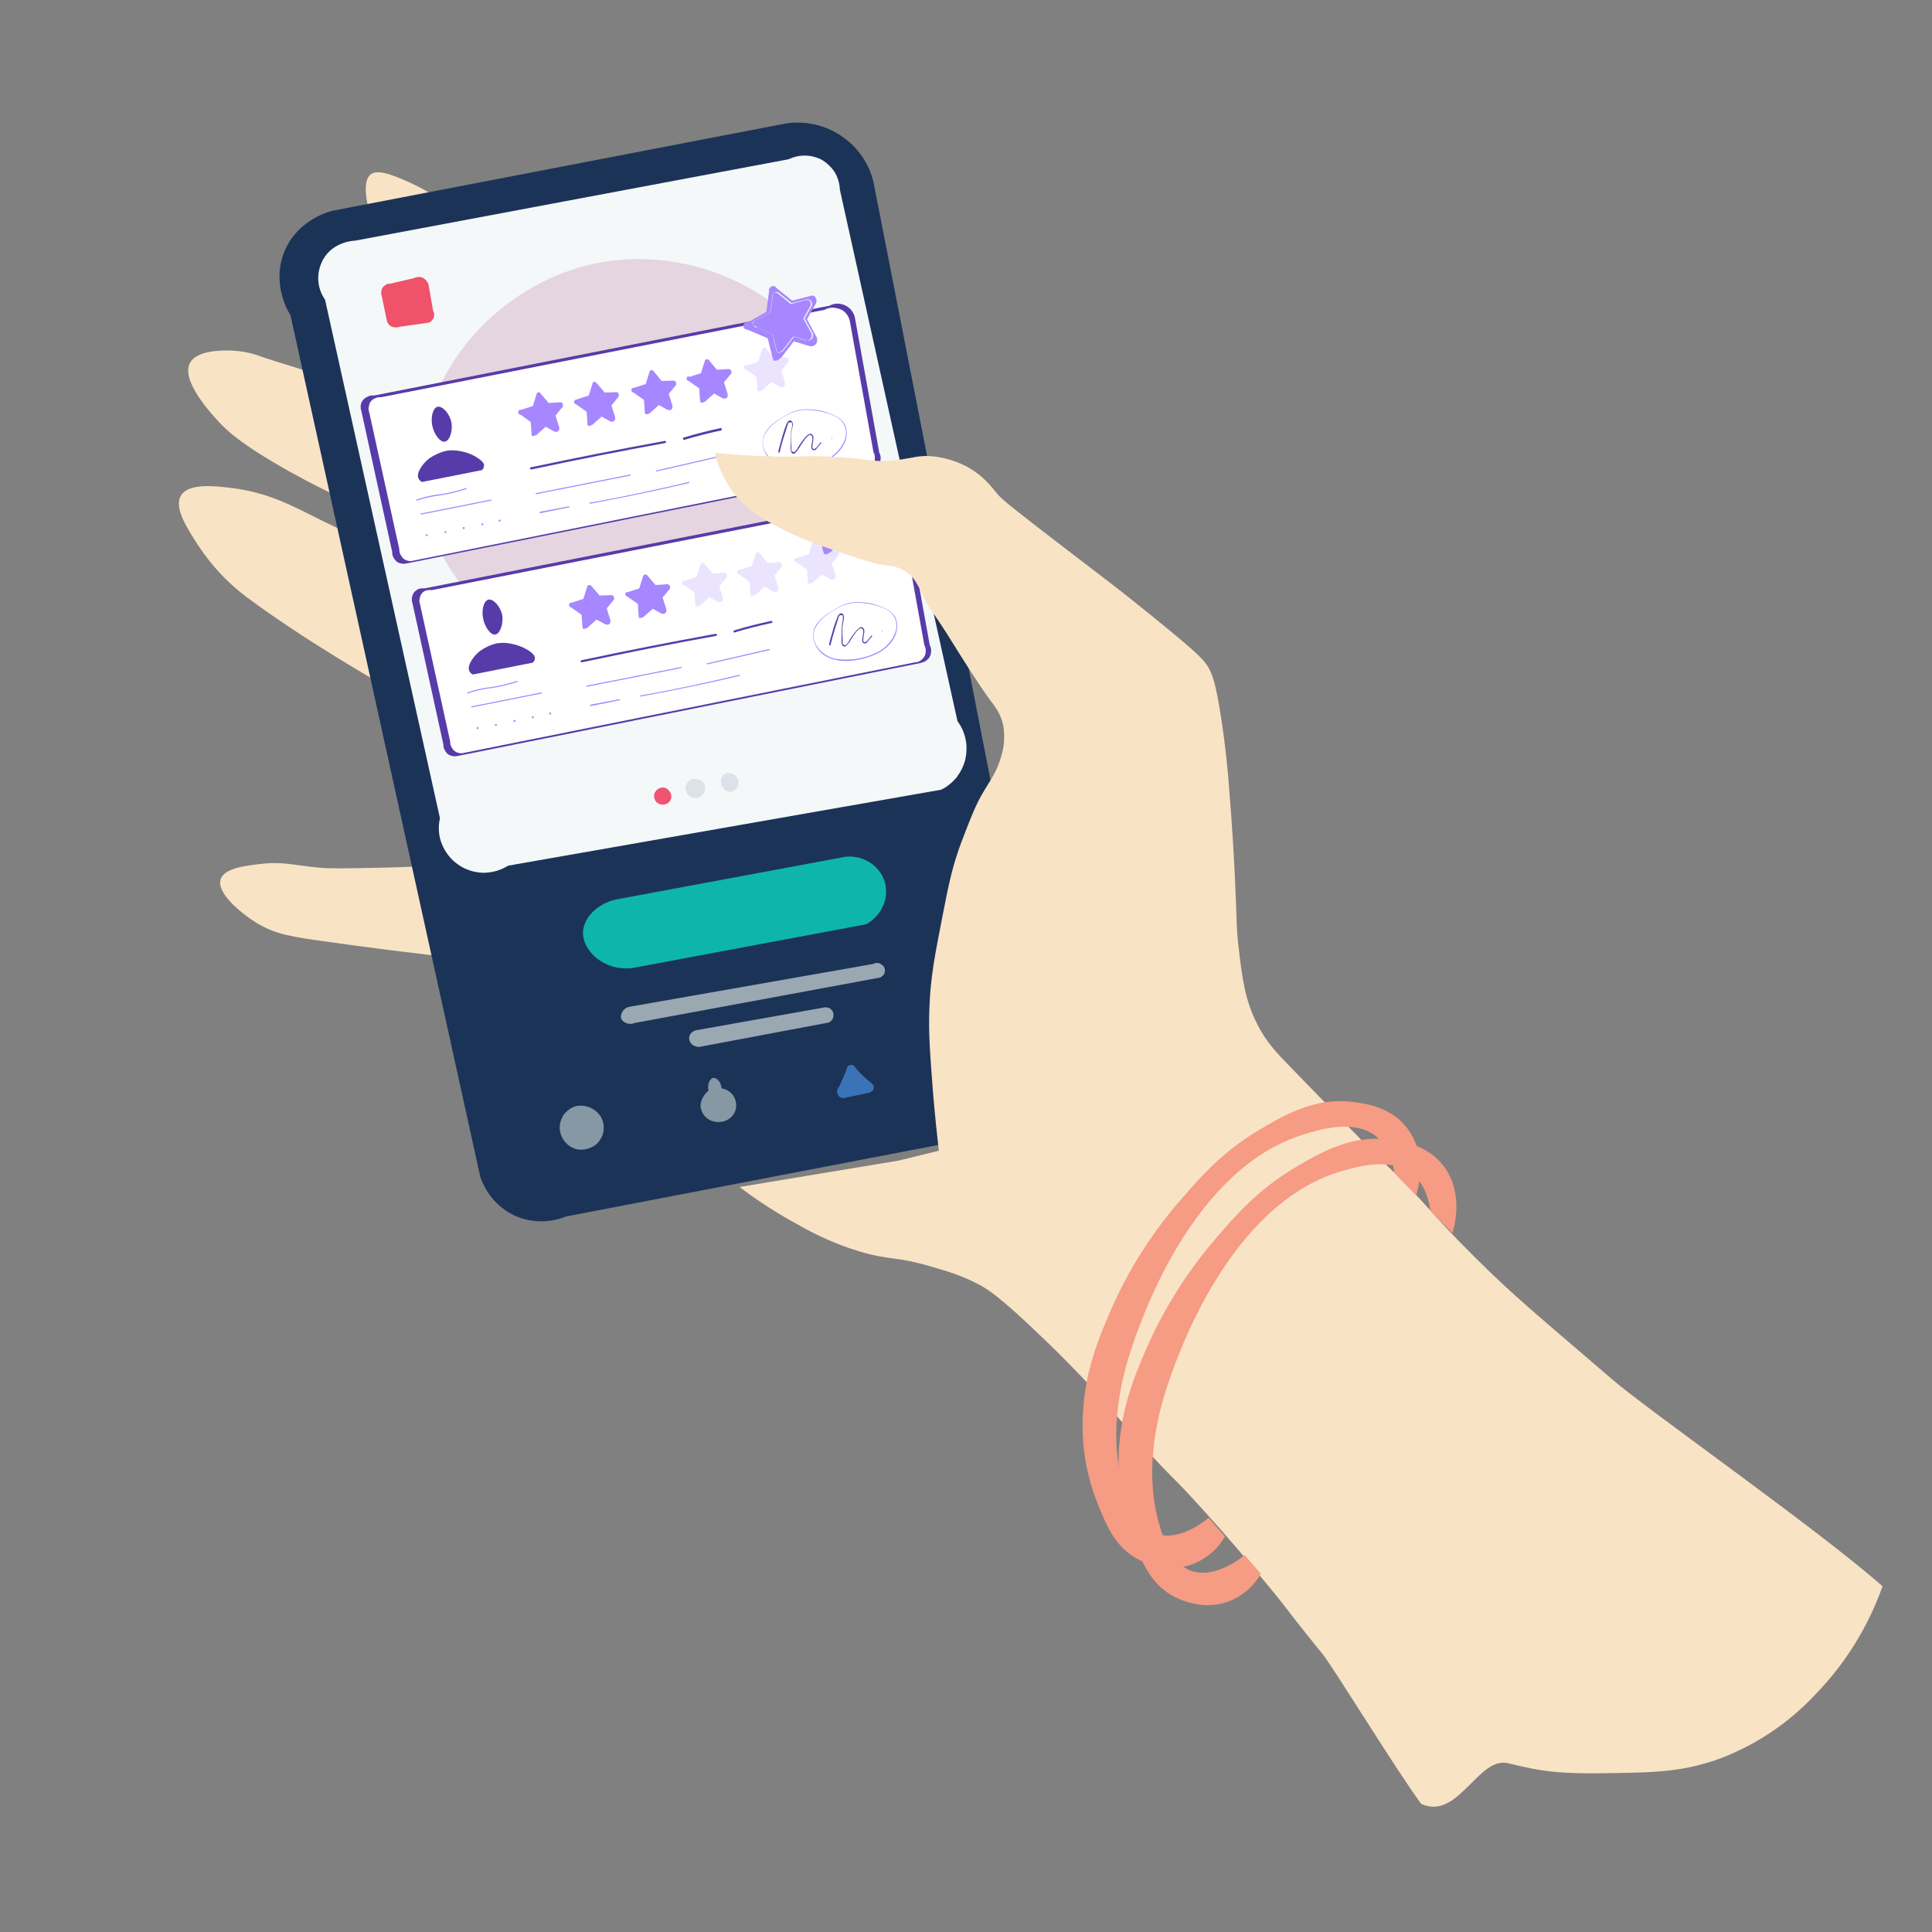<?xml version="1.0" encoding="utf-8"?>
<!-- Generator: Adobe Illustrator 25.2.3, SVG Export Plug-In . SVG Version: 6.00 Build 0)  -->
<svg version="1.1" id="Layer_1" xmlns="http://www.w3.org/2000/svg" xmlns:xlink="http://www.w3.org/1999/xlink" x="0px" y="0px"
	 viewBox="0 0 570 570" style="enable-background:new 0 0 570 570;" xml:space="preserve">
<rect x="0" y="0" width="570" height="570" fill="#808080" stroke="none"/>
<style type="text/css">
	.st0{fill:#F9E3C5;}
	.st1{fill:#1C3358;}
	.st2{fill:#F4F8F8;}
	.st3{fill:#E4D5E0;}
	.st4{fill:#0EB6A9;}
	.st5{fill:#EF5471;}
	.st6{fill:#DCE2E7;}
	.st7{fill:#9AA8B2;}
	.st8{fill:#8598A3;}
	.st9{fill:#3B73B8;}
	.st10{fill:#EF526A;}
	.st11{fill:#573BA9;}
	.st12{fill:#FFFFFF;}
	.st13{fill:#A687FF;}
	.st14{fill:#EBE4FE;}
	.st15{fill:#F2F2F2;}
	.st16{fill:#F69B84;}
</style>
<path class="st0" d="M139.6,66.6c-5.9-5.6-12.7-10.2-20.2-13.4c-6.5-2.9-8.8-2.7-10.1-1.7c-0.8,0.7-3.2,3.3,1.1,15.7
	c10.5,29.7,35.2,44.9,31.9,51c-3.3,6.2-33.8-1.4-46.5-6.7c-6-2.5-12.3-4.1-18.5-6.2c-3-1.2-6.3-1.8-9.5-1.9c-2.3,0-9.7-0.1-11.7,3.6
	c-2.9,5.1,6,14.8,8.4,17.4c2.4,2.6,6.5,6.6,20.7,14.6c13.6,7.6,17,7.9,24.1,13.4c4.9,3.8,9.2,8.4,12.9,13.4
	c-11.8-4.8-21.1-9.2-27.4-12.3c-8.6-4.3-15.7-8.2-26.3-9.5c-4.8-0.6-12.8-1.6-15.1,2.2c-2.2,3.6,1.9,9.8,5,14.6
	c3.8,5.8,8.5,10.9,14,15.1c17.3,12.9,38.3,24.9,44.8,28.6c5.8,16.8,11.6,33.6,17.4,50.4c-8.9,0.7-16.5,1-22.4,1.1
	c-9.4,0.2-14.2,0.3-17.9,0c-7.7-0.7-10.8-1.9-17.4-1.1c-4.4,0.5-10.7,1.2-11.8,4.5c-1.3,4,5.8,9.9,10.6,12.9
	c5.5,3.3,10.1,4.1,21.3,5.6c10.6,1.5,16,2.2,30.2,3.9c5.6,0.7,13.9,1.8,24.1,3.4C155.5,164.7,149.4,77.3,139.6,66.6z"/>
<path class="st1" d="M232,36.4c5.7-0.8,11.5,0.5,16.2,3.7c4.8,3.2,8.2,8.1,9.5,13.6c16.4,83.8,32.8,167.6,49.2,251.4
	c0.7,1.1,5.4,8.9,2.2,17.9c-1.5,4.1-4.2,7.6-7.8,10.1L167,358.9c-4.7,1.9-9.9,1.9-14.6,0c-2.5-1.1-4.7-2.7-6.6-4.7
	c-1.8-2-3.2-4.4-4.1-7c-18.7-84.7-37.3-169.5-56-254.2c-0.5-0.7-5.8-9.3-1.7-19c3.9-9.2,13-11.5,14-11.8L232,36.4z"/>
<path class="st2" d="M232.6,47c1.5-0.7,3.1-1.1,4.8-1.1s3.3,0.4,4.8,1.1c1.6,0.9,3,2.2,4,3.7c1,1.6,1.5,3.4,1.6,5.3l34.7,156.8
	c1.2,1.6,2,3.4,2.4,5.4c0.4,1.9,0.3,4-0.1,5.9c-0.5,1.9-1.4,3.7-2.6,5.3c-1.3,1.5-2.8,2.8-4.6,3.6l-127.7,22.4
	c-2.2,1.4-4.8,2.1-7.4,2.1c-2.6-0.1-5.2-0.9-7.3-2.4c-2.2-1.5-3.8-3.6-4.8-6c-1-2.4-1.2-5.1-0.6-7.7L95.9,88.4
	c-1.2-1.7-1.9-3.7-2-5.8c-0.1-2.1,0.4-4.1,1.4-6c3-5.4,9.2-5.6,9.5-5.6L232.6,47z"/>
<path class="st3" d="M176.8,77.5c-32,6-58.6,37.9-51.5,72c7.1,33.6,43.6,52.7,75.6,45.4c32.8-7.5,57.1-41.9,48.1-75
	C240.7,88.8,206.6,71.9,176.8,77.5z"/>
<path class="st4" d="M181.6,265.4l66.1-12.3c6-1.6,11.9,1.9,13.4,7.3c0.6,2.4,0.4,4.9-0.7,7.1c-1,2.2-2.8,4.1-4.9,5.2l-68.9,12.9
	c-8.5,1-14.8-5.2-14.6-10.6C172.2,270.8,176.1,266.7,181.6,265.4z"/>
<path class="st5" d="M195,232.4c-0.5,0.1-0.9,0.4-1.3,0.7c-0.3,0.4-0.6,0.8-0.7,1.3c-0.1,0.5,0,1,0.2,1.5c0.2,0.5,0.5,0.9,1,1.1
	c0.4,0.3,0.9,0.4,1.4,0.4c0.5,0,1-0.2,1.4-0.4c0.4-0.3,0.7-0.7,0.9-1.1c0.2-0.5,0.2-1,0.1-1.5c-0.2-0.7-0.6-1.2-1.1-1.6
	C196.4,232.4,195.7,232.2,195,232.4z"/>
<path class="st6" d="M205.1,229.8c-0.6,0-1.2,0.2-1.7,0.5c-0.5,0.3-0.8,0.8-1,1.4c-0.2,0.6-0.2,1.2,0,1.7c0.2,0.6,0.5,1.1,1,1.4
	c0.5,0.4,1,0.6,1.6,0.6c0.6,0,1.2-0.1,1.7-0.4c0.5-0.3,0.9-0.8,1.1-1.3c0.2-0.5,0.3-1.1,0.2-1.7c-0.1-0.6-0.5-1.2-1-1.6
	C206.4,230.1,205.8,229.8,205.1,229.8z M214.1,228.2c-0.5,0.2-0.8,0.6-1.1,1.1c-0.2,0.4-0.4,1-0.3,1.5c0.1,1.5,1.5,3.1,3.1,2.8
	c0.7-0.2,1.3-0.6,1.7-1.3c0.4-0.6,0.5-1.4,0.3-2.1c-0.1-0.4-0.3-0.7-0.5-1c-0.2-0.3-0.5-0.6-0.9-0.7c-0.3-0.2-0.7-0.3-1.1-0.3
	C214.8,228,214.4,228,214.1,228.2z"/>
<path class="st7" d="M185.9,297l71.7-12.6c0.3-0.2,0.7-0.3,1-0.3c0.4,0,0.7,0,1,0.2c0.3,0.1,0.6,0.4,0.9,0.6s0.4,0.6,0.5,0.9
	c0.1,0.3,0.1,0.7,0,1.1c-0.1,0.3-0.2,0.7-0.5,0.9s-0.5,0.5-0.9,0.6c-0.3,0.1-0.7,0.2-1,0.2l-71.3,13.2c-1.9,0.8-3.8-0.3-4.1-1.5
	c-0.1-0.8,0.2-1.6,0.7-2.2C184.4,297.5,185.1,297.1,185.9,297z M205.7,303.9l37.1-6.6c0.3-0.1,0.6-0.1,0.9-0.1
	c0.3,0,0.6,0.1,0.9,0.2c0.3,0.1,0.5,0.3,0.7,0.5c0.2,0.2,0.4,0.5,0.5,0.8c0.1,0.3,0.1,0.6,0.1,0.9c0,0.3-0.1,0.6-0.2,0.9
	c-0.1,0.3-0.3,0.5-0.5,0.7c-0.2,0.2-0.5,0.4-0.8,0.5l-37.7,7.1c-0.4,0.1-0.8,0.1-1.1,0c-0.4-0.1-0.7-0.2-1.1-0.4
	c-0.3-0.2-0.6-0.5-0.8-0.8c-0.2-0.3-0.3-0.7-0.4-1.1c0-0.7,0.2-1.3,0.7-1.8C204.4,304.3,205,304,205.7,303.9z"/>
<path class="st8" d="M209,321.8c-0.4-2.1,0.5-3.6,1.4-3.8c0.9-0.1,2.3,1,2.5,3.1c1.2,0.2,2.3,0.8,3.1,1.7c0.8,0.9,1.2,2.1,1.2,3.4
	c0,1.2-0.5,2.4-1.4,3.3c-0.9,0.9-2,1.4-3.2,1.5c-1.4,0.2-2.8-0.2-3.9-1c-1.1-0.8-1.8-2.1-2-3.4C206.5,323.8,208.9,321.9,209,321.8z
	 M169.7,326.4c-1.2,0.4-2.2,1.1-3,2c-0.8,0.9-1.3,2.1-1.5,3.3s0,2.5,0.5,3.6c0.5,1.1,1.3,2.1,2.3,2.8c1,0.7,2.2,1.1,3.4,1.1
	c1.2,0,2.4-0.3,3.5-0.9c1.1-0.6,1.9-1.5,2.5-2.6c0.6-1.1,0.8-2.3,0.7-3.5C177.9,328.2,173.6,325.4,169.7,326.4z"/>
<path class="st9" d="M252.7,315.4c1.1,1.3,2.3,2.4,3.6,3.5c0.8,0.6,1.6,1.2,1.5,2c0,0.8-0.8,1.3-1.3,1.5l-6.9,1.4
	c-0.4,0.2-0.9,0.2-1.3,0.1c-0.4-0.1-0.8-0.4-1-0.8c-0.2-0.4-0.4-0.8-0.3-1.3c0-0.4,0.2-0.9,0.6-1.2l2.1-4.8c0-0.4,0.1-0.7,0.3-1
	c0.2-0.3,0.5-0.5,0.9-0.6c0.4-0.1,0.7,0,1,0.2C252.3,314.8,252.6,315.1,252.7,315.4L252.7,315.4z"/>
<path class="st10" d="M115.1,83.7l6.9-1.6c0.5-0.2,1-0.4,1.5-0.4c0.5,0,1,0.1,1.5,0.4c0.6,0.4,1.1,1,1.4,1.7l1.4,8
	c0.2,0.3,0.3,0.6,0.3,1c0,0.3,0,0.7-0.2,1c-0.1,0.3-0.3,0.6-0.6,0.9c-0.2,0.2-0.5,0.4-0.9,0.5l-8.4,1.2c-0.5,0.2-1,0.2-1.5,0.2
	c-0.5-0.1-1-0.2-1.4-0.5c-0.5-0.4-0.9-1-1-1.7c-0.5-2.4-1-4.8-1.5-7.2c-0.1-0.4-0.2-0.7-0.1-1.1c0-0.4,0.1-0.7,0.3-1.1
	c0.2-0.4,0.6-0.7,1-0.9C114.1,83.7,114.6,83.7,115.1,83.7z"/>
<path class="st11" d="M110.3,116.7l134.4-26.5c0.9-0.5,1.9-0.7,2.8-0.6c1,0.1,1.9,0.4,2.7,1c1,0.7,1.7,1.8,2,3l7.2,39.9
	c0.3,0.6,0.5,1.3,0.4,1.9c0,0.7-0.2,1.3-0.6,1.9c-0.3,0.4-0.7,0.7-1.1,1c-0.4,0.2-0.9,0.4-1.4,0.5l-136.6,27.4
	c-0.5,0.1-1,0.2-1.5,0.1c-0.5-0.1-1-0.2-1.4-0.5c-0.5-0.3-0.8-0.8-1.1-1.3c-0.3-0.5-0.4-1.1-0.4-1.7c-3-13.9-6.1-27.7-9.1-41.6
	c-0.2-0.5-0.2-1-0.2-1.5c0.1-0.5,0.2-1,0.5-1.4c0.3-0.5,0.8-0.9,1.4-1.2C109.1,116.7,109.7,116.6,110.3,116.7z"/>
<path class="st12" d="M112.4,117.2l130.9-25.8c0.8-0.5,1.8-0.7,2.8-0.6c1,0.1,1.9,0.4,2.7,0.9c0.9,0.7,1.6,1.7,1.9,2.9l7,38.8
	c0.3,0.6,0.5,1.2,0.4,1.9c0,0.7-0.2,1.3-0.6,1.9c-0.3,0.4-0.6,0.7-1.1,1c-0.4,0.2-0.9,0.4-1.4,0.5l-133,26.7
	c-0.5,0.1-0.9,0.2-1.4,0.1c-0.5-0.1-0.9-0.2-1.3-0.5c-0.5-0.3-0.8-0.8-1.1-1.3c-0.3-0.5-0.4-1.1-0.4-1.7c-3-13.5-5.9-27-8.9-40.5
	c-0.2-0.5-0.2-1-0.1-1.5c0.1-0.5,0.2-1,0.5-1.4c0.3-0.5,0.8-0.9,1.4-1.1C111.3,117.2,111.9,117.1,112.4,117.2z"/>
<path class="st13" d="M153.8,120.9l3.4-1.1l1.1-3.5c0-0.1,0-0.2,0.1-0.3c0.1-0.1,0.1-0.2,0.2-0.2c0.2-0.1,0.4-0.1,0.5,0
	c0.2,0,0.3,0.2,0.4,0.3l2.4,2.8l3.1-0.2c0.2,0,0.3,0,0.5,0c0.2,0,0.3,0.1,0.4,0.3c0.2,0.2,0.2,0.5,0.2,0.7c0,0.3-0.2,0.5-0.4,0.7
	l-1.8,2.2l1.1,3.5c0,0.2,0,0.4,0,0.5c0,0.2-0.1,0.3-0.2,0.5c-0.2,0.2-0.4,0.3-0.6,0.3c-0.2,0-0.5,0-0.7-0.1l-2.5-1.4l-2.7,2.4
	c-0.8,0.4-1.1,0.4-1.3,0.3s-0.2-0.9-0.2-0.9l-0.2-3.2l-3.1-2.2c-0.2,0-0.4-0.1-0.5-0.3c-0.1-0.2-0.2-0.3-0.1-0.5
	c0-0.1,0-0.2,0.1-0.3c0-0.1,0.1-0.2,0.2-0.2c0.1-0.1,0.2-0.1,0.2-0.1C153.6,120.9,153.7,120.9,153.8,120.9z M170.3,117.8l3.4-1.1
	l1.1-3.5c0-0.1,0-0.2,0.1-0.3c0.1-0.1,0.1-0.2,0.2-0.2c0.2-0.1,0.4-0.1,0.5,0c0.2,0.1,0.3,0.2,0.4,0.3l2.4,2.8l3.1-0.1
	c0.2,0,0.3,0,0.5,0c0.2,0,0.3,0.1,0.4,0.3c0.2,0.2,0.2,0.5,0.2,0.7c0,0.3-0.2,0.5-0.4,0.7l-1.8,2.2l1.1,3.5c0,0.2,0,0.4,0,0.5
	c0,0.2-0.1,0.3-0.2,0.5c-0.2,0.2-0.4,0.3-0.6,0.3c-0.2,0-0.5,0-0.7-0.1l-2.5-1.4l-2.7,2.4c-0.8,0.4-1.1,0.4-1.3,0.3
	c-0.2-0.1-0.2-0.9-0.2-0.9l-0.2-3.2l-3.1-2.2c-0.2,0-0.4-0.1-0.5-0.3c-0.1-0.2-0.2-0.3-0.1-0.5c0-0.1,0-0.2,0.1-0.3
	c0-0.1,0.1-0.2,0.2-0.2c0.1-0.1,0.2-0.1,0.2-0.1C170.1,117.8,170.2,117.8,170.3,117.8z M187.1,114.4l3.4-1.1l1.1-3.5
	c0-0.1,0.1-0.3,0.2-0.4c0.1-0.1,0.2-0.2,0.4-0.2c0.1,0,0.3,0,0.4,0.1c0.1,0.1,0.2,0.2,0.3,0.3l2.3,2.8l3.1-0.1c0.2,0,0.4,0,0.5,0
	c0.2,0,0.3,0.1,0.5,0.3c0.2,0.2,0.2,0.5,0.2,0.7c0,0.3-0.2,0.5-0.4,0.7l-1.8,2.2l1.1,3.5c0,0.2,0,0.4,0,0.5c0,0.2-0.1,0.3-0.2,0.5
	c-0.2,0.2-0.4,0.3-0.6,0.3c-0.2,0-0.5,0-0.7-0.1l-2.5-1.4l-2.7,2.4c-0.8,0.4-1.1,0.4-1.3,0.2c-0.2-0.2-0.2-0.9-0.2-0.9l-0.2-3.2
	l-3.1-2.2c-0.2,0-0.4-0.1-0.5-0.3c-0.1-0.2-0.2-0.3-0.1-0.5c0-0.2,0.1-0.3,0.2-0.5C186.8,114.5,187,114.4,187.1,114.4z M203.4,111.2
	l3.4-1.1l1.1-3.5c0-0.1,0.1-0.3,0.2-0.4c0.1-0.1,0.2-0.2,0.4-0.2c0.1,0,0.3,0,0.4,0c0.1,0.1,0.2,0.2,0.3,0.3l2.3,2.8l3.1-0.2
	c0.2,0,0.4,0,0.5,0c0.2,0,0.3,0.1,0.5,0.3c0.2,0.2,0.2,0.5,0.2,0.7c0,0.3-0.2,0.5-0.4,0.7l-1.8,2.2l1.1,3.5c0,0.2,0,0.4,0,0.5
	c0,0.2-0.1,0.3-0.2,0.5c-0.2,0.2-0.4,0.3-0.6,0.3c-0.2,0-0.5,0-0.7-0.1l-2.5-1.4l-2.7,2.4c-0.8,0.4-1.1,0.4-1.3,0.2
	c-0.1-0.1-0.2-0.9-0.2-0.9l-0.2-3.2l-3.1-2.2c-0.2,0-0.4-0.1-0.5-0.3c-0.1-0.2-0.2-0.3-0.1-0.5c0-0.1,0-0.2,0.1-0.3
	c0-0.1,0.1-0.2,0.2-0.2c0.1-0.1,0.1-0.1,0.2-0.1C203.3,111.2,203.4,111.2,203.4,111.2z"/>
<path class="st14" d="M220.3,107.8l3.4-1.1l1.1-3.5c0-0.1,0.1-0.3,0.2-0.4c0.1-0.1,0.2-0.2,0.4-0.2c0.1,0,0.3,0,0.4,0
	c0.1,0.1,0.2,0.2,0.3,0.3l2.4,2.8l3.1-0.2c0.2,0,0.3,0,0.5,0c0.2,0,0.3,0.1,0.4,0.3c0.2,0.2,0.2,0.5,0.2,0.7c0,0.3-0.2,0.5-0.4,0.7
	l-1.8,2.2l1.1,3.5c0,0.2,0,0.4,0,0.5c0,0.2-0.1,0.3-0.2,0.5c-0.2,0.2-0.4,0.3-0.6,0.3c-0.2,0-0.5,0-0.7-0.1l-2.5-1.4l-2.7,2.4
	c-0.8,0.4-1.1,0.4-1.3,0.2c-0.2-0.2-0.2-0.9-0.2-0.9l-0.2-3.2l-3.1-2.2c-0.2,0-0.4-0.1-0.5-0.3c-0.1-0.1-0.2-0.3-0.1-0.5
	c0-0.1,0-0.2,0.1-0.3c0-0.1,0.1-0.2,0.2-0.2c0.1-0.1,0.2-0.1,0.2-0.1C220.1,107.7,220.2,107.7,220.3,107.8z"/>
<path class="st13" d="M220.9,95l5.2-3c0.3-2,0.5-4,0.8-6.1c-0.1-0.3,0-0.6,0.1-0.8c0.1-0.2,0.3-0.4,0.6-0.6c0.3-0.1,0.5-0.1,0.8-0.1
	c0.3,0.1,0.5,0.2,0.6,0.5l4.7,3.8l5.1-1.3c0.3-0.1,0.6-0.2,0.8-0.2c0.3,0,0.6,0.1,0.8,0.3c0.3,0.3,0.5,0.7,0.5,1.2
	c0,0.4-0.1,0.9-0.4,1.2l-2.4,4.3l2.9,5.4c0.1,0.3,0.1,0.6,0.1,0.9c0,0.3-0.1,0.6-0.2,0.8c-0.2,0.3-0.5,0.6-0.9,0.7
	c-0.4,0.2-0.8,0.2-1.2,0.1l-4.6-1.4c-1.2,1.6-2.5,3.2-3.7,4.8c-1.2,1-1.8,1-2.1,0.9c-0.3-0.1-0.6-1.4-0.6-1.4s-0.5-1.8-1.3-5.2
	l-5.9-2.5c-0.3,0-0.6-0.1-0.9-0.3c-0.2-0.2-0.4-0.5-0.4-0.8c0-0.3,0.1-0.6,0.3-0.9C220.2,95.1,220.5,95,220.9,95L220.9,95z"/>
<path class="st11" d="M131.2,130.3c1.5-0.2,2.4-3.2,2-5.5c-0.4-2.6-2.6-5.1-4.1-4.8c-1.5,0.4-2,3.3-1.6,5.4
	C127.9,127.8,129.7,130.5,131.2,130.3z M131.7,133c1.3-0.2,2.7-0.2,4.1,0.1c1.7,0.3,3.4,0.9,4.8,1.8c2.1,1.3,2.2,2.1,2.2,2.3
	c0,0.6-0.2,1.1-0.6,1.5l-17.7,3.5c-0.5-0.2-0.9-0.7-1.1-1.2c-0.1-0.3-0.3-1,0.4-2.4c0.7-1.3,1.7-2.5,2.9-3.4
	C128.2,134.2,129.9,133.4,131.7,133z"/>
<path class="st13" d="M125.9,158.2c0.1,0,0.1-0.1,0.2-0.1c0-0.1,0.1-0.1,0.1-0.2s0-0.2-0.1-0.2c-0.1-0.1-0.1-0.1-0.2-0.1
	c-0.1,0-0.1,0.1-0.2,0.1c0,0.1-0.1,0.1-0.1,0.2s0,0.2,0.1,0.2C125.8,158.2,125.9,158.2,125.9,158.2z M131.4,157.3
	c0.1,0,0.1-0.1,0.2-0.1c0-0.1,0.1-0.1,0.1-0.2c0-0.1,0-0.2-0.1-0.2c-0.1-0.1-0.1-0.1-0.2-0.1c-0.1,0-0.1,0.1-0.2,0.1
	c0,0.1-0.1,0.1-0.1,0.2c0,0.1,0,0.2,0.1,0.2C131.3,157.3,131.3,157.3,131.4,157.3z M136.8,156.1c0.1,0,0.2,0,0.2-0.1
	c0.1-0.1,0.1-0.1,0.1-0.2c0-0.1,0-0.2-0.1-0.2c-0.1-0.1-0.1-0.1-0.2-0.1c-0.1,0-0.2,0-0.2,0.1c-0.1,0.1-0.1,0.1-0.1,0.2
	c0,0.1,0,0.2,0.1,0.2C136.6,156.1,136.7,156.1,136.8,156.1z M142.3,155c0.1,0,0.1-0.1,0.2-0.1c0-0.1,0.1-0.1,0.1-0.2s0-0.2-0.1-0.2
	c0-0.1-0.1-0.1-0.2-0.1c-0.1,0-0.1,0.1-0.2,0.1c0,0.1-0.1,0.1-0.1,0.2s0,0.2,0.1,0.2C142.1,154.9,142.2,155,142.3,155z M147.4,153.9
	c0.1,0,0.2,0,0.2-0.1c0.1-0.1,0.1-0.1,0.1-0.2c0-0.1,0-0.2-0.1-0.2c-0.1-0.1-0.1-0.1-0.2-0.1s-0.2,0-0.2,0.1
	c-0.1,0.1-0.1,0.1-0.1,0.2c0,0.1,0,0.2,0.1,0.2C147.2,153.8,147.3,153.9,147.4,153.9z"/>
<path class="st11" d="M156.8,138.5c13.1-2.8,26.3-5.4,39.5-7.8c0.4-0.1,0.2-0.7-0.2-0.6c-13.2,2.4-26.4,5-39.6,7.8
	C156.2,138,156.4,138.6,156.8,138.5z M212.6,126.3c-3.7,0.8-7.3,1.7-10.9,2.8c-0.1,0-0.1,0.1-0.2,0.2c0,0.1,0,0.2,0,0.2
	c0,0.1,0.1,0.1,0.1,0.2c0.1,0,0.1,0.1,0.2,0.1c3.6-1.1,7.2-2,10.9-2.8C213.1,126.9,213,126.3,212.6,126.3z"/>
<path class="st13" d="M158.2,145.8l27.8-5.5c0.2,0,0.1-0.4-0.1-0.3l-27.8,5.5C157.9,145.4,158,145.8,158.2,145.8L158.2,145.8z
	 M193.7,139.1l18.3-4.2c0.2,0,0.1-0.4-0.1-0.3l-18.3,4.2C193.4,138.8,193.5,139.1,193.7,139.1z M159.4,151.4l8.5-1.7
	c0.2,0,0.1-0.4-0.1-0.3l-8.5,1.6C159.1,151.1,159.1,151.5,159.4,151.4z M174.1,148.6c9.8-1.8,19.5-3.8,29.2-6.1c0,0,0.1,0,0.1-0.1
	c0,0,0-0.1,0-0.1s0-0.1-0.1-0.1c0,0-0.1,0-0.1,0c-9.7,2.3-19.4,4.4-29.2,6.1C173.8,148.3,173.9,148.6,174.1,148.6z M123,147.7
	c2.3-0.8,4.7-1.3,7.2-1.6c2.5-0.4,5-1,7.4-1.8c0.2-0.1,0.1-0.4-0.1-0.3c-2.4,0.8-4.9,1.4-7.4,1.8c-2.5,0.2-4.9,0.8-7.2,1.6
	C122.7,147.5,122.8,147.8,123,147.7z M124.3,151.8l20.6-4.1c0.2,0,0.1-0.4-0.1-0.3l-20.6,4.1C124,151.5,124.1,151.8,124.3,151.8z"/>
<path class="st11" d="M230,133.5c0.6-2.6,1.4-5.1,2.2-7.6c0.1-0.3,0.2-0.6,0.3-0.9c0.2-0.4,0.2-0.4,0.7-0.4c0.5,0,0.5,0.1,0.5,0.5
	c0,0.8-0.1,1.5-0.3,2.2c-0.1,1.2-0.1,2.5-0.1,3.7c0,0.7-0.2,2,0.3,2.6c0.6,0.6,1.1,0,1.5-0.5c0.8-1,1.3-2.1,2.1-3.1
	c0.3-0.5,0.7-0.9,1.1-1.3c0.5-0.5,1.2-0.6,1.4,0.4c0,0.4,0,0.8-0.1,1.2c-0.1,0.6-0.6,2.2,0.3,2.5c0.2,0,0.3,0,0.5,0
	c0.2-0.1,0.3-0.1,0.4-0.3c0.5-0.6,1-1.2,1.5-1.8c0.1-0.1-0.1-0.3-0.2-0.2c-0.4,0.5-0.8,1.1-1.3,1.6c-0.1,0.1-0.2,0.2-0.4,0.3
	l-0.2,0.1c-0.4-0.1-0.6-0.3-0.5-0.6c0-0.4,0-0.8,0.1-1.2c0.1-0.7,0.5-1.9-0.2-2.5c-0.7-0.6-1.5,0.3-2,0.8c-0.8,0.9-1.5,1.9-2.1,2.9
	c-0.2,0.3-0.3,0.6-0.5,0.8c-0.1,0.1-0.2,0.3-0.3,0.4c-0.3,0.3-0.3,0.3-0.7,0.2c-0.4-0.1-0.4-0.1-0.5-0.5c0-0.1,0-0.2,0-0.4v-1
	c-0.1-1.3-0.1-2.6,0-3.9c0.1-0.9,0.8-2.5,0.1-3.2c-0.5-0.6-1.2,0-1.4,0.5c-0.6,1.3-1,2.6-1.4,4c-0.4,1.5-0.8,2.9-1.2,4.4
	C229.7,133.6,229.9,133.6,230,133.5L230,133.5z M245.4,129.4C245.4,129.4,245.5,129.4,245.4,129.4c0.1-0.1,0.1-0.1,0.1-0.1
	s0-0.1,0-0.1c0,0,0,0-0.1,0c0,0-0.1,0-0.1,0c0,0,0,0.1,0,0.1S245.3,129.4,245.4,129.4C245.3,129.4,245.4,129.4,245.4,129.4z"/>
<path class="st13" d="M236.4,120.9c-2.4,0.2-4.4,1.5-6.4,2.8c-1.7,0.9-3.2,2.3-4.2,3.9c-2.1,3.5,0.1,7.8,3.5,9.4
	c4.1,2,9.8,1,13.8-0.7c3.7-1.6,7.3-5.2,6.6-9.6c-0.4-2.6-2.4-3.7-4.6-4.6c-2.7-1.1-5.5-1.5-8.4-1.3c-0.1,0-0.1,0.3,0,0.2
	c2.1-0.2,4.3,0.1,6.3,0.6c2,0.5,4.7,1.4,5.8,3.3c2.4,4-1.2,8.7-4.6,10.5c-3.8,2-8.2,2.7-12.5,2.1c-4-0.8-8-4.8-6.2-9.1
	c1-1.8,2.4-3.3,4.2-4.4c2-1.3,4.1-2.7,6.6-2.9C236.6,121.1,236.6,120.9,236.4,120.9z"/>
<path class="st15" d="M229.7,104.1c-0.1,0-0.2,0-0.3-0.1c-0.4-0.2-0.5-1.1-0.5-1.2l-1-4.2l-4.7-2c-0.3,0-0.5-0.1-0.7-0.3
	c-0.2-0.1-0.3-0.3-0.3-0.5s-0.1-0.4,0-0.6c0.1-0.2,0.2-0.4,0.3-0.5c0.2-0.1,0.4-0.2,0.6-0.2l4.2-2.4l0.1-0.5l0.6-4.4
	c0-0.2,0-0.3,0.1-0.5c0.1-0.1,0.1-0.3,0.3-0.4c0.2-0.1,0.5-0.2,0.7-0.2c0.3,0,0.5,0.1,0.7,0.3l3.8,3l4.1-1c0.2-0.1,0.5-0.2,0.7-0.1
	c0.2,0,0.5,0.1,0.7,0.3c0.3,0.3,0.4,0.6,0.5,1c0,0.4-0.1,0.7-0.3,1l-1.9,3.4l2.4,4.3c0.1,0.2,0.1,0.5,0.1,0.7s-0.1,0.5-0.2,0.7
	c-0.2,0.3-0.4,0.5-0.7,0.6s-0.6,0.2-1,0.1l-3-0.9l-0.7-0.2l-3,3.9C230.8,103.8,230.3,104,229.7,104.1z M223.3,96.6l4.7,2l1,4.2
	c0,0,0.1,0.9,0.4,1.1c0.3,0.2,0.8,0,1.6-0.7l3-3.9l0.7,0.2l3,0.9c0.3,0.1,0.6,0,0.9-0.1c0.3-0.1,0.5-0.3,0.7-0.6
	c0.1-0.2,0.2-0.4,0.2-0.7c0-0.2,0-0.5-0.1-0.7l-2.4-4.3l1.9-3.4c0.2-0.3,0.3-0.6,0.3-1c0-0.3-0.2-0.7-0.4-0.9
	c-0.2-0.1-0.4-0.2-0.6-0.2c-0.2,0-0.5,0-0.7,0.1l-4.2,1.1l-3.8-3.1c-0.2-0.2-0.4-0.3-0.6-0.3c-0.2,0-0.5,0-0.7,0.2
	c-0.1,0.1-0.2,0.2-0.2,0.3c-0.1,0.1-0.1,0.3-0.1,0.4c-0.2,1.5-0.4,2.9-0.6,4.4l-0.1,0.5l-4.2,2.4c-0.1,0-0.2,0-0.4,0.1
	c-0.1,0.1-0.2,0.1-0.3,0.2c-0.1,0.1-0.1,0.2-0.2,0.3s-0.1,0.2,0,0.4c0,0.2,0.1,0.5,0.3,0.6c0.2,0.2,0.4,0.2,0.7,0.2L223.3,96.6z"/>
<path class="st11" d="M125.2,173.6l134.4-26.5c0.9-0.5,1.9-0.7,2.8-0.6c1,0.1,1.9,0.4,2.7,1c1,0.7,1.7,1.8,2,2.9l7.2,39.9
	c0.3,0.6,0.5,1.3,0.4,1.9c0,0.7-0.2,1.3-0.6,1.9c-0.3,0.4-0.7,0.7-1.1,1c-0.4,0.2-0.9,0.4-1.4,0.5L135.2,223c-0.5,0.1-1,0.2-1.5,0.1
	c-0.5-0.1-1-0.2-1.4-0.5c-0.5-0.3-0.8-0.8-1.1-1.3c-0.3-0.5-0.4-1.1-0.4-1.7c-3-13.9-6.1-27.7-9.1-41.6c-0.2-0.5-0.2-1-0.2-1.5
	c0.1-0.5,0.2-1,0.5-1.5c0.3-0.5,0.8-0.9,1.4-1.2C124,173.6,124.6,173.5,125.2,173.6z"/>
<path class="st12" d="M127.4,174.1l130.9-25.8c0.8-0.5,1.8-0.7,2.8-0.6c1,0.1,1.9,0.4,2.7,0.9c0.9,0.7,1.6,1.7,1.9,2.9l7,38.8
	c0.3,0.6,0.5,1.2,0.4,1.9c0,0.7-0.2,1.3-0.6,1.8c-0.3,0.4-0.6,0.7-1.1,1s-0.9,0.4-1.4,0.4l-133,26.7c-0.5,0.1-0.9,0.2-1.4,0.1
	c-0.5-0.1-0.9-0.2-1.3-0.5c-0.5-0.3-0.8-0.8-1.1-1.3c-0.3-0.5-0.4-1.1-0.4-1.7c-3-13.5-5.9-27-8.9-40.5c-0.2-0.5-0.2-1-0.1-1.5
	c0.1-0.5,0.2-1,0.5-1.4c0.3-0.5,0.8-0.9,1.4-1.1C126.2,174.1,126.8,174,127.4,174.1z"/>
<path class="st13" d="M168.7,177.8l3.4-1.1l1.1-3.5c0-0.1,0.1-0.2,0.1-0.3c0.1-0.1,0.1-0.2,0.2-0.2c0.2-0.1,0.4-0.1,0.6-0.1
	c0.2,0.1,0.3,0.2,0.4,0.3l2.4,2.8l3.1-0.1c0.2-0.1,0.4-0.1,0.5,0c0.2,0,0.3,0.1,0.5,0.3c0.2,0.2,0.2,0.5,0.2,0.7
	c0,0.3-0.2,0.5-0.4,0.7l-1.8,2.2l1.1,3.5c0,0.2,0,0.4,0,0.5s-0.1,0.3-0.2,0.5c-0.2,0.2-0.4,0.3-0.6,0.3c-0.2,0-0.5,0-0.7-0.1
	l-2.6-1.4l-2.7,2.4c-0.8,0.4-1.2,0.4-1.3,0.3s-0.2-0.9-0.2-0.9l-0.2-3.2l-3.1-2.2c-0.2,0-0.4-0.1-0.5-0.3c-0.1-0.2-0.2-0.3-0.1-0.5
	c0-0.1,0-0.2,0.1-0.3c0-0.1,0.1-0.2,0.2-0.2c0.1-0.1,0.2-0.1,0.2-0.1C168.5,177.8,168.6,177.8,168.7,177.8z M185.2,174.7l3.4-1.1
	l1.1-3.5c0-0.1,0.1-0.2,0.1-0.3c0.1-0.1,0.1-0.2,0.2-0.2c0.2-0.1,0.4-0.1,0.6-0.1c0.2,0.1,0.3,0.2,0.4,0.3l2.4,2.8l3.1-0.2
	c0.2-0.1,0.4-0.1,0.5,0c0.2,0,0.3,0.1,0.5,0.3c0.2,0.2,0.2,0.5,0.2,0.7c0,0.3-0.2,0.5-0.4,0.7l-1.8,2.2l1.1,3.5c0,0.2,0,0.4,0,0.5
	c0,0.2-0.1,0.3-0.2,0.5c-0.2,0.2-0.4,0.3-0.6,0.3c-0.2,0-0.5,0-0.7-0.1l-2.5-1.4l-2.7,2.4c-0.8,0.4-1.1,0.4-1.3,0.3
	c-0.2-0.1-0.2-0.9-0.2-0.9l-0.2-3.2l-3.1-2.2c-0.2,0-0.4-0.1-0.5-0.3c-0.1-0.2-0.2-0.3-0.1-0.5c0-0.2,0.1-0.3,0.2-0.4
	C184.9,174.7,185,174.7,185.2,174.7z"/>
<path class="st14" d="M202.1,171.3l3.4-1.1l1.1-3.5c0-0.1,0.1-0.2,0.1-0.3c0.1-0.1,0.1-0.2,0.2-0.2c0.2-0.1,0.4-0.1,0.6-0.1
	c0.2,0.1,0.3,0.2,0.4,0.3l2.3,2.8l3.1-0.2c0.2,0,0.4,0,0.5,0c0.2,0,0.3,0.1,0.5,0.3c0.2,0.2,0.2,0.5,0.2,0.7c0,0.3-0.2,0.5-0.4,0.7
	l-1.9,2.2l1.1,3.5c0,0.2,0,0.4,0,0.5c0,0.2-0.1,0.3-0.2,0.5c-0.2,0.2-0.4,0.3-0.6,0.3c-0.2,0-0.5,0-0.7-0.1l-2.5-1.4l-2.7,2.4
	c-0.8,0.4-1.1,0.4-1.3,0.3s-0.2-0.9-0.2-0.9l-0.2-3.2l-3.1-2.2c-0.2,0-0.4-0.1-0.5-0.3s-0.2-0.3-0.1-0.5c0-0.1,0-0.2,0.1-0.3
	c0-0.1,0.1-0.1,0.2-0.2c0.1-0.1,0.2-0.1,0.2-0.1C201.9,171.3,202,171.3,202.1,171.3z M218.4,168.1l3.4-1.1l1.1-3.5
	c0-0.1,0.1-0.3,0.2-0.4c0.1-0.1,0.2-0.2,0.4-0.2c0.1,0,0.3,0,0.4,0.1c0.1,0.1,0.2,0.2,0.3,0.3l2.3,2.8l3.1-0.2c0.2,0,0.3,0,0.5,0
	c0.2,0,0.3,0.1,0.4,0.3c0.2,0.2,0.2,0.5,0.2,0.7c0,0.3-0.2,0.5-0.4,0.7l-1.8,2.2l1.1,3.5c0,0.2,0,0.4,0,0.5c0,0.2-0.1,0.3-0.2,0.5
	c-0.2,0.2-0.4,0.3-0.6,0.3c-0.2,0-0.5,0-0.7-0.1l-2.5-1.4l-2.7,2.4c-0.8,0.4-1.1,0.4-1.3,0.3c-0.2-0.1-0.2-0.9-0.2-0.9l-0.2-3.2
	l-3.1-2.2c-0.2,0-0.4-0.1-0.5-0.3c-0.1-0.2-0.2-0.3-0.1-0.5c0-0.1,0-0.2,0.1-0.3c0-0.1,0.1-0.2,0.2-0.2c0.1-0.1,0.2-0.1,0.2-0.1
	C218.2,168.1,218.3,168.1,218.4,168.1z M235.2,164.6l3.4-1.1l1.1-3.5c0-0.1,0.1-0.2,0.1-0.3c0.1-0.1,0.1-0.2,0.2-0.2
	c0.2-0.1,0.4-0.1,0.6-0.1c0.2,0.1,0.3,0.2,0.4,0.3l2.3,2.8l3.1-0.2c0.2,0,0.4,0,0.5,0c0.2,0,0.3,0.1,0.5,0.3
	c0.2,0.2,0.2,0.5,0.2,0.7c0,0.3-0.2,0.5-0.4,0.7l-1.8,2.2l1.1,3.5c0,0.2,0,0.4,0,0.5c0,0.2-0.1,0.3-0.2,0.5
	c-0.2,0.2-0.4,0.3-0.6,0.3c-0.2,0-0.5,0-0.7-0.1l-2.5-1.4l-2.7,2.4c-0.8,0.4-1.1,0.4-1.3,0.3c-0.2-0.1-0.2-0.9-0.2-0.9l-0.2-3.2
	l-3.1-2.2c-0.2,0-0.4-0.1-0.5-0.3c-0.1-0.2-0.2-0.3-0.1-0.5c0-0.2,0.1-0.3,0.2-0.4C234.9,164.7,235,164.6,235.2,164.6z"/>
<path class="st13" d="M235.8,151.9l5.2-3l0.8-6.1c0-0.2,0-0.4,0.1-0.5c0.1-0.2,0.2-0.3,0.3-0.5c0.2-0.2,0.6-0.3,0.9-0.2
	c0.3,0,0.6,0.2,0.8,0.4l4.7,3.8l5.1-1.3c0.3-0.1,0.6-0.2,0.8-0.2c0.3,0,0.6,0.1,0.8,0.3c0.3,0.3,0.5,0.7,0.5,1.2
	c0,0.4-0.1,0.9-0.4,1.2l-2.3,4.2l2.9,5.4c0.1,0.3,0.1,0.6,0.1,0.9c0,0.3-0.1,0.6-0.3,0.8c-0.2,0.3-0.5,0.6-0.9,0.8
	c-0.4,0.2-0.8,0.2-1.2,0.1l-4.6-1.4l-3.7,4.8c-1.2,1-1.8,1-2.1,0.9c-0.3-0.1-0.6-1.4-0.6-1.4s-0.4-1.8-1.3-5.2l-5.8-2.5
	c-0.2,0-0.3,0-0.5-0.1c-0.1-0.1-0.3-0.1-0.4-0.2c-0.1-0.1-0.2-0.2-0.3-0.4c-0.1-0.1-0.1-0.3-0.1-0.5c0-0.3,0.1-0.6,0.3-0.9
	C235.2,152,235.5,151.9,235.8,151.9z"/>
<path class="st11" d="M146.1,187.2c1.5-0.2,2.4-3.2,2.1-5.5c-0.4-2.6-2.6-5.1-4.1-4.8c-1.5,0.4-2,3.3-1.6,5.4
	C142.9,184.7,144.6,187.4,146.1,187.2z M146.6,189.8c1.4-0.2,2.7-0.2,4.1,0.1c1.7,0.3,3.4,0.9,4.9,1.8c2.1,1.3,2.2,2.1,2.2,2.3
	c0,0.3,0,0.6-0.1,0.8s-0.3,0.5-0.5,0.7l-17.7,3.5c-0.5-0.2-0.9-0.7-1.1-1.2c-0.1-0.3-0.3-1,0.4-2.4c0.7-1.3,1.7-2.5,2.9-3.4
	C143.1,191,144.8,190.2,146.6,189.8z"/>
<path class="st13" d="M140.9,215.1c0.1,0,0.2,0,0.2-0.1c0.1-0.1,0.1-0.1,0.1-0.2c0-0.1,0-0.2-0.1-0.2c-0.1-0.1-0.1-0.1-0.2-0.1
	c-0.1,0-0.2,0-0.2,0.1c-0.1,0.1-0.1,0.1-0.1,0.2c0,0.1,0,0.2,0.1,0.2C140.7,215.1,140.8,215.1,140.9,215.1z M146.3,214.2
	c0.1,0,0.1-0.1,0.2-0.1c0-0.1,0.1-0.1,0.1-0.2s0-0.2-0.1-0.2c-0.1-0.1-0.1-0.1-0.2-0.1c-0.1,0-0.1,0.1-0.2,0.1
	c-0.1,0.1-0.1,0.1-0.1,0.2s0,0.2,0.1,0.2C146.2,214.2,146.3,214.2,146.3,214.2z M151.8,213c0.1,0,0.2,0,0.2-0.1
	c0.1-0.1,0.1-0.1,0.1-0.2c0-0.1,0-0.2-0.1-0.2c-0.1-0.1-0.1-0.1-0.2-0.1c-0.1,0-0.2,0-0.2,0.1s-0.1,0.1-0.1,0.2c0,0.1,0,0.2,0.1,0.2
	C151.6,213,151.7,213,151.8,213z M157.2,211.9c0.1,0,0.2,0,0.2-0.1c0.1-0.1,0.1-0.1,0.1-0.2c0-0.1,0-0.2-0.1-0.2
	c-0.1-0.1-0.1-0.1-0.2-0.1c-0.1,0-0.2,0-0.2,0.1c-0.1,0.1-0.1,0.1-0.1,0.2c0,0.1,0,0.2,0.1,0.2C157,211.9,157.1,211.9,157.2,211.9z
	 M162.3,210.8c0.1,0,0.2,0,0.2-0.1c0.1-0.1,0.1-0.1,0.1-0.2c0-0.1,0-0.2-0.1-0.2c-0.1-0.1-0.1-0.1-0.2-0.1c-0.1,0-0.2,0-0.2,0.1
	c-0.1,0.1-0.1,0.1-0.1,0.2c0,0.1,0,0.2,0.1,0.2C162.1,210.7,162.2,210.8,162.3,210.8z"/>
<path class="st11" d="M171.7,195.4c13.1-2.8,26.3-5.4,39.6-7.8c0.4-0.1,0.2-0.7-0.2-0.6c-13.2,2.4-26.4,5-39.6,7.8
	C171.2,194.9,171.3,195.5,171.7,195.4z M227.5,183.2c-3.7,0.8-7.3,1.7-10.9,2.8c-0.1,0-0.1,0.1-0.2,0.2c0,0.1,0,0.2,0,0.2
	c0,0.1,0.1,0.1,0.1,0.2c0.1,0,0.1,0.1,0.2,0c3.6-1.1,7.2-2,10.9-2.8C228.1,183.8,227.9,183.1,227.5,183.2z"/>
<path class="st13" d="M173.2,202.6l27.8-5.5c0.2,0,0.1-0.4-0.1-0.3l-27.8,5.5C172.9,202.3,172.9,202.7,173.2,202.6z M208.7,196
	l18.3-4.2c0.2-0.1,0.1-0.4-0.1-0.3l-18.3,4.2C208.4,195.7,208.4,196,208.7,196z M174.3,208.3l8.5-1.7c0.2,0,0.1-0.4-0.1-0.3
	l-8.5,1.6C174,208,174.1,208.4,174.3,208.3L174.3,208.3z M189,205.5c9.8-1.8,19.5-3.8,29.2-6.1c0,0,0.1,0,0.1-0.1c0,0,0-0.1,0-0.1
	c0,0,0-0.1-0.1-0.1c0,0-0.1,0-0.1,0c-9.7,2.3-19.4,4.4-29.2,6.1C188.7,205.2,188.8,205.5,189,205.5z M138,204.6
	c2.3-0.8,4.7-1.4,7.2-1.6c2.5-0.4,5-1,7.4-1.8c0.2-0.1,0.1-0.4-0.1-0.3c-2.4,0.8-4.9,1.4-7.4,1.8c-2.5,0.2-4.9,0.8-7.2,1.6
	C137.7,204.4,137.8,204.7,138,204.6z M139.2,208.7l20.6-4.1c0.2-0.1,0.1-0.4-0.1-0.3l-20.6,4.1C138.9,208.4,139,208.7,139.2,208.7z"
	/>
<path class="st11" d="M245,190.4c0.6-2.6,1.4-5.1,2.2-7.6c0.1-0.3,0.2-0.6,0.3-0.9c0.2-0.4,0.2-0.4,0.7-0.4c0.5,0,0.5,0.1,0.5,0.5
	c0,0.8-0.1,1.5-0.3,2.2c-0.1,1.2-0.1,2.5-0.1,3.7c0,0.7-0.2,2,0.3,2.6c0.6,0.6,1.1,0,1.5-0.4c0.8-1,1.3-2.1,2.1-3.1
	c0.3-0.5,0.7-0.9,1.1-1.3c0.5-0.4,1.2-0.6,1.4,0.4c0,0.4,0,0.8-0.1,1.2c-0.1,0.6-0.6,2.2,0.3,2.5c0.2,0,0.3,0,0.5,0
	c0.2-0.1,0.3-0.1,0.4-0.3c0.5-0.6,1-1.2,1.5-1.8c0.1-0.1-0.1-0.3-0.2-0.2c-0.4,0.5-0.8,1.1-1.3,1.6c-0.1,0.1-0.2,0.2-0.4,0.3
	l-0.2,0.1c-0.4-0.1-0.6-0.3-0.5-0.6c0-0.4,0-0.8,0.1-1.2c0.1-0.7,0.5-1.9-0.2-2.5c-0.6-0.6-1.5,0.4-1.9,0.8
	c-0.8,0.9-1.5,1.9-2.1,2.9c-0.2,0.3-0.3,0.6-0.5,0.8c-0.1,0.2-0.2,0.3-0.3,0.4c-0.3,0.3-0.3,0.3-0.7,0.2c-0.4-0.1-0.4-0.1-0.5-0.5
	c0-0.1,0-0.2,0-0.4v-1c-0.1-1.3-0.1-2.6,0-3.9c0.1-0.9,0.8-2.5,0.1-3.3c-0.5-0.6-1.2,0-1.5,0.5c-0.5,1.3-1,2.6-1.4,4
	c-0.4,1.5-0.9,3-1.2,4.4c0,0,0,0.1,0,0.1c0,0,0,0,0.1,0.1C244.9,190.5,244.9,190.5,245,190.4C245,190.4,245,190.4,245,190.4
	L245,190.4z M260.3,186.3C260.4,186.3,260.4,186.3,260.3,186.3c0.1-0.1,0.1-0.1,0.1-0.1s0-0.1,0-0.1c0,0-0.1,0-0.1,0
	c0,0-0.1,0-0.1,0c0,0,0,0.1,0,0.1S260.2,186.3,260.3,186.3C260.3,186.3,260.3,186.3,260.3,186.3z"/>
<path class="st13" d="M251.4,177.8c-2.4,0.2-4.4,1.5-6.4,2.8c-1.7,0.9-3.2,2.3-4.3,3.9c-2.1,3.5,0.1,7.8,3.5,9.4
	c4.1,2,9.8,1,13.8-0.7c3.8-1.6,7.3-5.2,6.6-9.6c-0.4-2.6-2.4-3.7-4.6-4.6c-2.7-1.1-5.5-1.5-8.4-1.3c-0.2,0-0.2,0.2,0,0.2
	c2.1-0.2,4.2,0.1,6.3,0.6c2,0.5,4.7,1.4,5.8,3.3c2.4,4-1.2,8.7-4.6,10.5c-3.8,2-8.2,2.7-12.5,2.1c-4-0.8-8-4.8-6.1-9.1
	c1-1.8,2.4-3.3,4.2-4.4c2-1.3,4.1-2.7,6.6-2.9C251.5,178,251.5,177.8,251.4,177.8z"/>
<path class="st15" d="M244.6,161c-0.1,0-0.2,0-0.3-0.1c-0.4-0.2-0.5-1.1-0.5-1.2l-1-4.2l-4.7-2c-0.3,0-0.5-0.1-0.7-0.2
	c-0.1-0.1-0.2-0.2-0.2-0.3c-0.1-0.1-0.1-0.3-0.1-0.4c0-0.1,0-0.3,0.1-0.4s0.1-0.2,0.2-0.3c0.2-0.2,0.4-0.3,0.7-0.4l4.2-2.4l0.6-4.4
	l0.1-0.5c0-0.2,0-0.3,0.1-0.5c0.1-0.1,0.1-0.3,0.3-0.4c0.2-0.1,0.5-0.2,0.7-0.2c0.3,0,0.5,0.1,0.7,0.3l3.8,3.1l4.1-1.1
	c0.2-0.1,0.5-0.2,0.7-0.1c0.2,0,0.5,0.1,0.7,0.3c0.3,0.3,0.4,0.6,0.4,1s-0.1,0.7-0.3,1l-1.9,3.4l2.4,4.3c0.1,0.2,0.1,0.5,0.1,0.7
	c0,0.2-0.1,0.5-0.2,0.7c-0.2,0.3-0.4,0.5-0.7,0.6s-0.6,0.2-1,0.1l-3.7-1.1l-3,3.9C245.7,160.6,245.2,160.9,244.6,161z M238.2,153.5
	l4.7,2l1,4.2c0,0,0.1,0.9,0.4,1.1c0.3,0.2,0.8,0,1.6-0.7l3-3.9l3.7,1.1c0.3,0.1,0.6,0,0.9-0.1c0.3-0.1,0.5-0.3,0.7-0.6
	c0.1-0.2,0.2-0.4,0.2-0.7c0-0.2,0-0.5-0.1-0.7L252,151l1.9-3.4c0.2-0.3,0.3-0.6,0.3-1c0-0.3-0.2-0.7-0.4-0.9
	c-0.2-0.1-0.4-0.2-0.6-0.2c-0.2,0-0.5,0-0.7,0.1l-4.2,1l-3.8-3.1c-0.2-0.2-0.4-0.3-0.6-0.3c-0.2,0-0.5,0-0.7,0.2
	c-0.1,0.1-0.2,0.2-0.2,0.3c-0.1,0.1-0.1,0.3-0.1,0.4l-0.1,0.5l-0.6,4.4l-4.2,2.4c-0.2,0-0.5,0.1-0.6,0.3c-0.1,0.1-0.1,0.2-0.2,0.3
	c0,0.1-0.1,0.2,0,0.4c0,0.2,0.1,0.5,0.3,0.6C237.7,153.3,237.9,153.4,238.2,153.5L238.2,153.5z"/>
<path class="st0" d="M444.9,520.2c9.6,2.3,14,3.3,32.3,2.9c11.3-0.2,20.1-0.4,31.1-4.6c10.4-4.1,19.8-10.5,27.4-18.7
	c8.8-9.1,15.5-19.9,19.7-31.8c-18.6-16.5-69.3-52-79.7-61c-22.8-19.6-28.8-24.4-40.3-35.8c-14.7-14.6-13.4-15.1-28-29.1
	c-2.3-2.2-10.3-10.4-26.3-26.9c-4.3-4.4-7.4-7.6-10.1-12.9c-3.7-7.1-4.5-13.7-5.6-23c-0.7-6.1-0.4-6.7-1.1-21.3
	c-0.2-3.9-0.7-13.8-1.7-25.8c-0.3-4.1-0.9-10.9-2.2-19.6c-1.7-11.3-2.8-13.8-3.9-15.7c-1.1-1.9-2.4-3.5-12.4-11.7
	c-7.8-6.4-13.3-10.7-13.3-10.7c-6.8-5.3-8.1-6.2-16.8-12.9c-12.1-9.3-18.1-13.9-19.6-15.7c-2-2.4-4.1-5.3-8.4-7.8
	c-3.1-1.8-6.5-2.9-10.1-3.4c-4.7-0.6-6.5,0.5-11.8,1.1c-6.8,0.8-7.2-0.6-19.6-1.1c-6.9-0.3-7.2,0.1-15.1,0s-14.3-0.7-18.5-1.1
	c1.2,5.2,3.7,10,7.3,14c3.2,3.4,6.4,5.2,11.2,7.8c4.7,2.5,9.5,4.5,14.6,6.2c8.6,3,12.9,4.5,16.2,5c2.7,0.4,4.9,0.5,7.3,2.2
	c2.4,1.7,3.4,4,5,7.3c1.9,3.7,4.5,7.1,6.7,10.6c6.6,10.6,10,15.8,12.3,19c2,2.7,3.8,4.8,4.5,8.4c0.5,3,0.3,6.1-0.6,9
	c-1.2,4.4-3.1,6.9-5,10.1c-2.5,4.1-3.9,7.8-6.7,15.1c-2.6,6.9-3.7,12-5.6,21.8c-2.2,11.4-3.6,18.1-3.9,27.4
	c-0.3,7.5,0.2,13.4,1.1,25.2c0.6,6.9,1.2,12.7,1.7,16.8l-11.8,2.9l-47,7.8c5.5,4.2,11.3,7.9,17.4,11.2c5.7,3.3,11.7,5.9,17.9,7.8
	c9.1,2.7,10.8,1.4,21.3,4.5c5.2,1.5,9.5,2.8,14.6,5.6c1.8,1,5.6,3.2,17.9,15.1c3.5,3.3,6.9,6.7,11.8,11.8c8,8.4,9.6,10.9,17.9,20.2
	c8.9,9.9,8.7,8.8,17.9,19c7.4,8.2,12.9,14.7,17.4,20.2c5.6,6.7,6.5,8,9.9,12.4c3.6,4.6,6.1,7.6,8,10c3.1,3.8,21.9,34.5,29.1,44.2
	C430.2,537.2,436.1,518.1,444.9,520.2z"/>
<path class="st16" d="M411.4,346.1c-0.4-2.8-1.4-7.5-5.1-10.6c-6.6-5.6-17.2-2.2-22-0.7c-32.1,10.1-47.1,53.2-50,61.6
	c-2.6,7.6-8.1,25.4-2.6,43.3c3,9.7,6.9,11.9,9,12.7c7.2,2.7,15-3.9,15.9-4.6l4.8,5.5c-1.9,3.4-4.9,6.1-8.4,7.7
	c-8.3,3.8-16.2-0.4-17.5-1.1c-6.4-3.5-8.9-9.5-11.6-16.1c-2.9-7.2-4.5-15-4.5-22.8c-0.1-14.9,4.6-25.9,8.6-35.1
	c5.2-11.7,12.1-22.5,20.5-32.1c5.8-6.7,12.3-14.1,23.1-20.5c7.6-4.5,16.5-9.6,27.6-8.2c3.6,0.5,11.2,1.4,16,7.8
	c6.2,8.1,3,18.5,2.6,19.8L411.4,346.1z"/>
<path class="st16" d="M422,357.2c-0.4-2.8-1.4-7.5-5.1-10.6c-6.6-5.6-17.2-2.2-22-0.8c-32.1,10.1-47.1,53.2-50,61.6
	c-2.6,7.6-8.1,25.4-2.6,43.3c3,9.7,6.9,11.9,9,12.7c7.2,2.6,15-3.9,15.9-4.6l4.8,5.5c-1.9,3.4-4.9,6.1-8.4,7.7
	c-8.3,3.8-16.2-0.4-17.5-1.1c-6.4-3.5-8.9-9.5-11.6-16c-3-7.2-4.5-15-4.5-22.8c-0.1-14.9,4.6-25.9,8.6-35.1
	c5.2-11.6,12.1-22.4,20.5-32.1c5.8-6.7,12.3-14.1,23.1-20.5c7.6-4.5,16.5-9.6,27.6-8.2c3.6,0.5,11.2,1.4,16.1,7.8
	c6.2,8.1,3,18.5,2.6,19.8L422,357.2z"/>
</svg>
